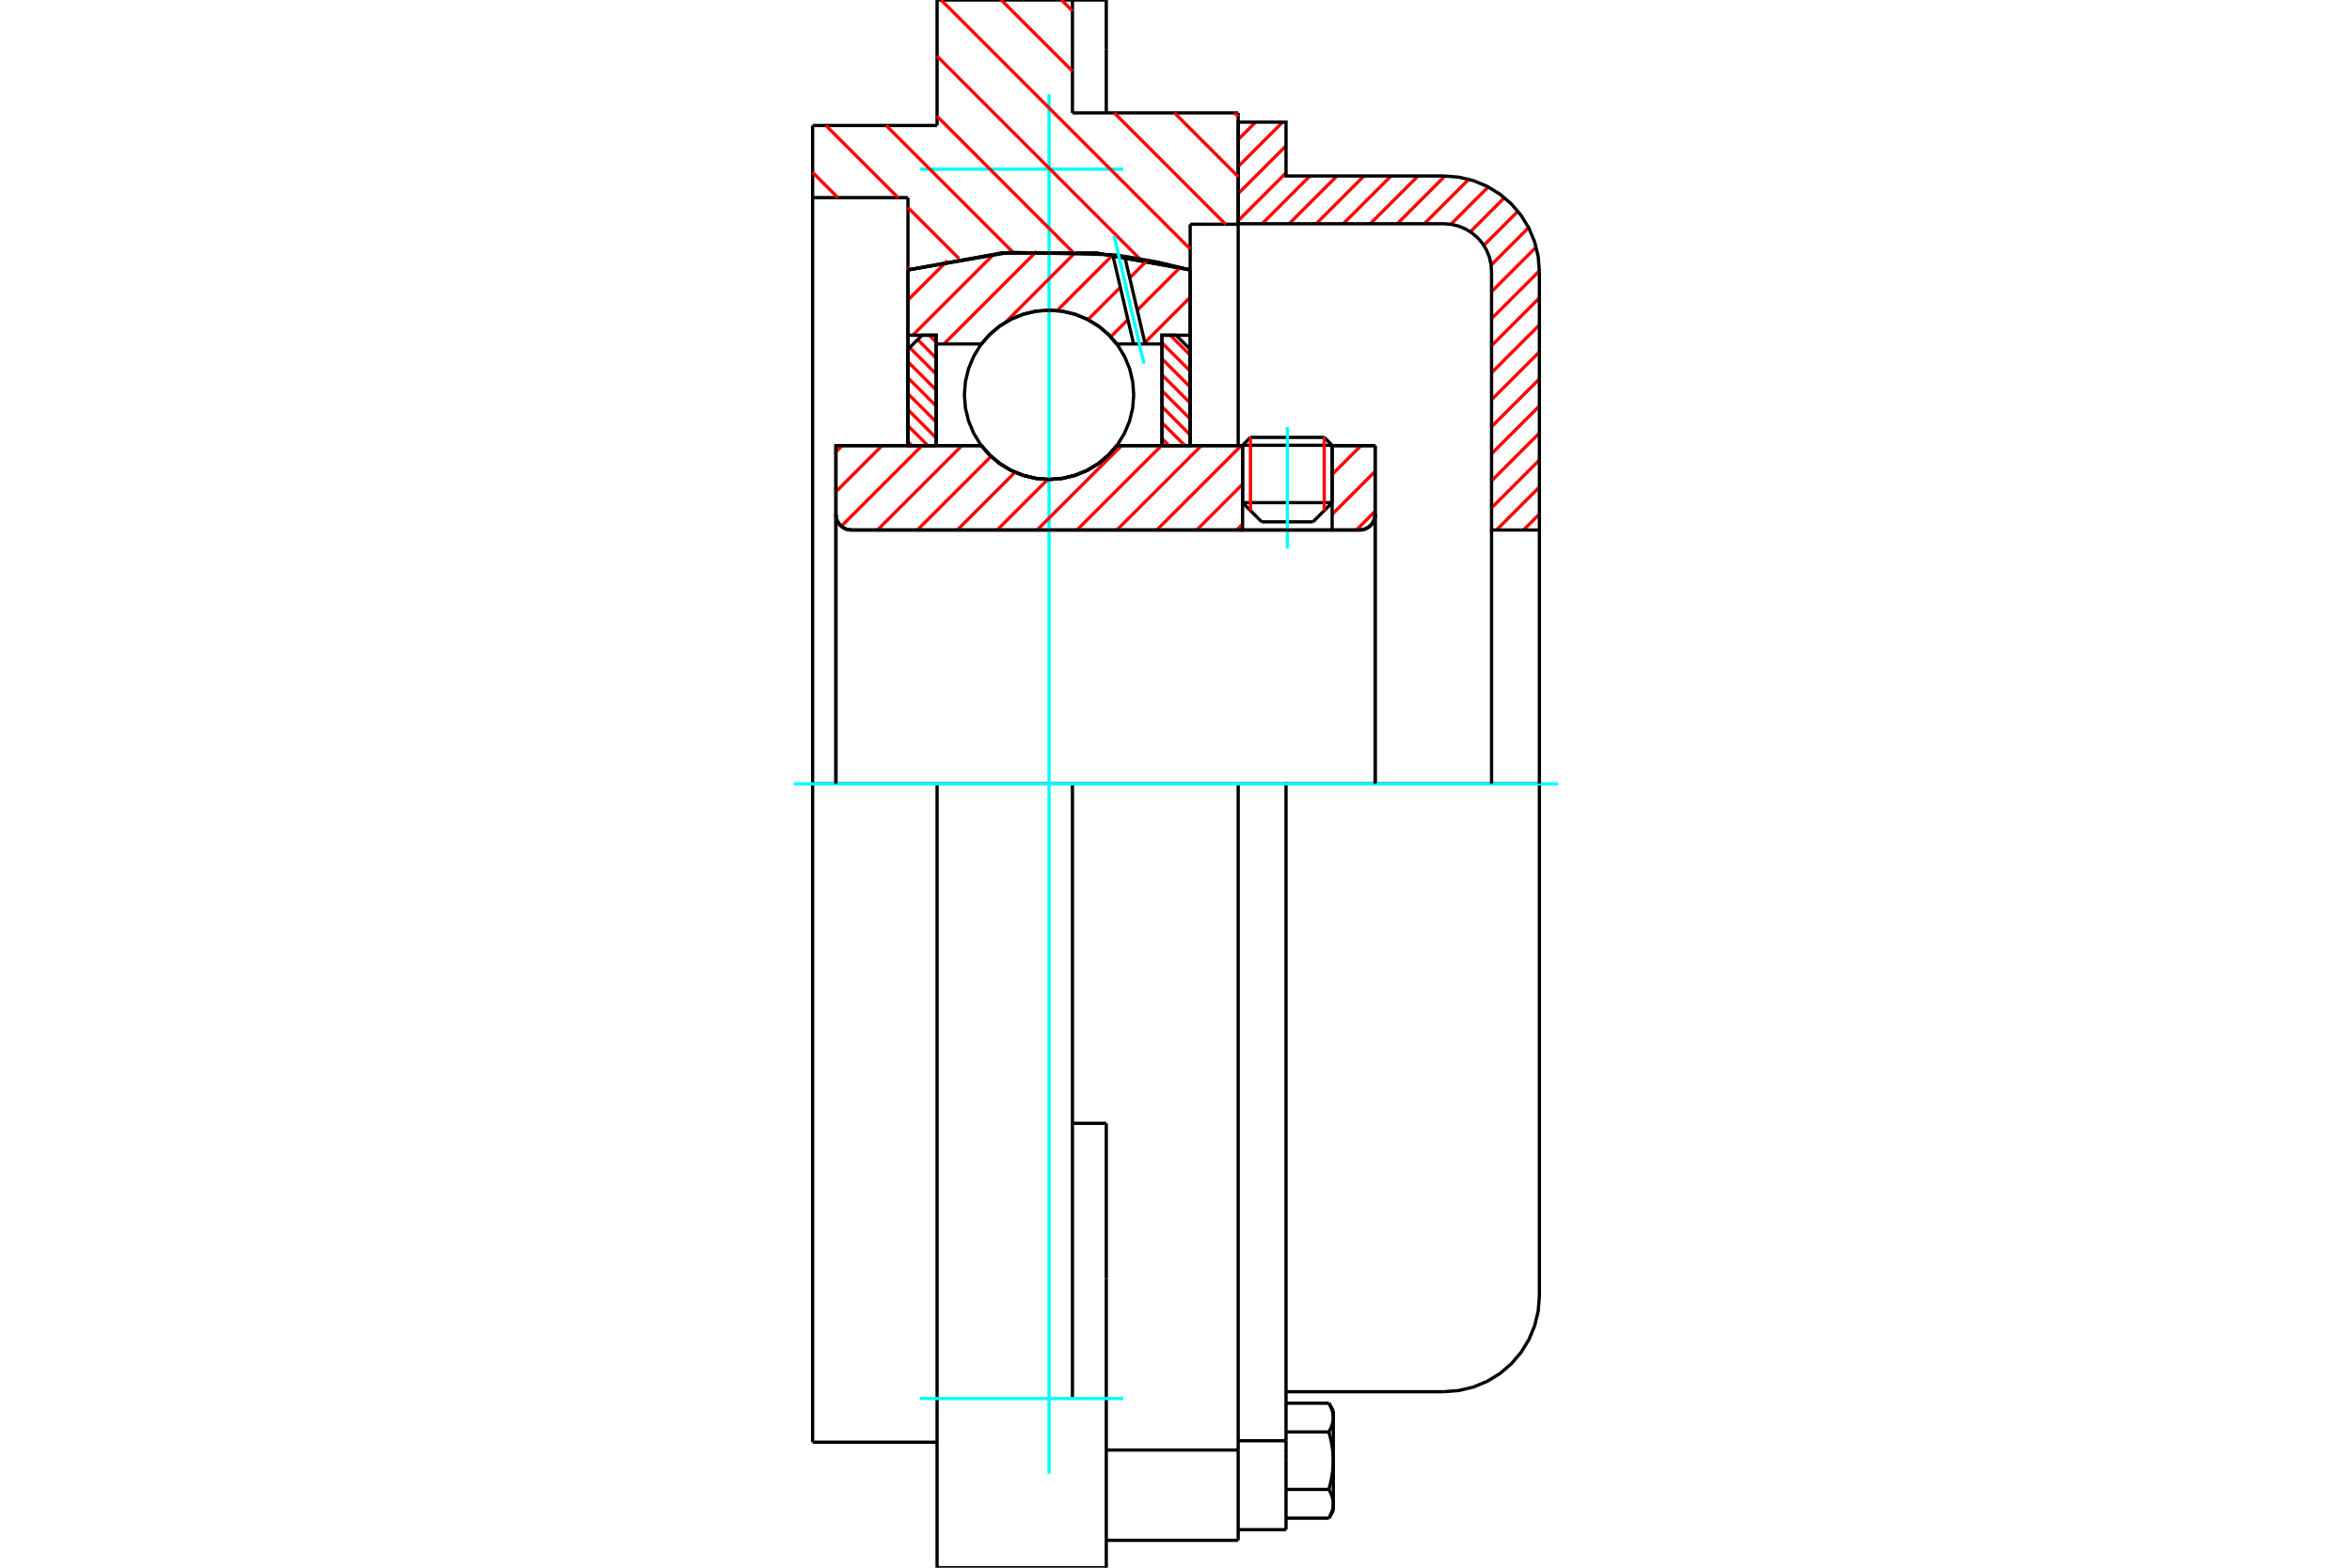 <?xml version="1.0" standalone="no"?>
<!DOCTYPE svg PUBLIC "-//W3C//DTD SVG 1.1//EN"
	"http://www.w3.org/Graphics/SVG/1.1/DTD/svg11.dtd">
<svg xmlns="http://www.w3.org/2000/svg" height="100%" width="100%" viewBox="0 0 36000 24000">
	<rect x="-1800" y="-1200" width="39600" height="26400" style="fill:#FFF"/>
	<g style="fill:none; fill-rule:evenodd" transform="matrix(1 0 0 1 0 0)">
		<g style="fill:none; stroke:#000; stroke-width:50; shape-rendering:geometricPrecision">
			<line x1="20390" y1="6817" x2="19019" y2="6817"/>
			<line x1="19140" y1="6696" x2="20269" y2="6696"/>
			<line x1="19019" y1="7695" x2="20390" y2="7695"/>
			<line x1="20097" y1="7989" x2="19312" y2="7989"/>
			<polyline points="20809,8114 20846,8111 20883,8103 20917,8088 20950,8068 20978,8044 21003,8015 21022,7983 21037,7949 21046,7912 21048,7874"/>
			<line x1="21048" y1="6822" x2="21048" y2="7874"/>
			<line x1="20390" y1="6822" x2="21048" y2="6822"/>
			<line x1="17094" y1="6822" x2="19019" y2="6822"/>
			<polyline points="15021,6822 15153,6972 15306,7100 15478,7203 15663,7278 15858,7324 16057,7340 16257,7324 16451,7278 16637,7203 16808,7100 16962,6972 17094,6822"/>
			<line x1="12794" y1="6822" x2="15021" y2="6822"/>
			<line x1="12794" y1="7874" x2="12794" y2="6822"/>
			<polyline points="12794,7874 12797,7912 12805,7949 12820,7983 12839,8015 12864,8044 12892,8068 12925,8088 12959,8103 12996,8111 13034,8114"/>
			<line x1="20809" y1="8114" x2="13034" y2="8114"/>
			<line x1="21048" y1="7874" x2="21048" y2="12000"/>
			<line x1="12794" y1="7874" x2="12794" y2="12000"/>
			<line x1="19140" y1="6696" x2="19019" y2="6817"/>
			<line x1="20390" y1="6817" x2="20269" y2="6696"/>
			<line x1="20097" y1="7989" x2="20390" y2="7695"/>
			<line x1="19019" y1="7695" x2="19312" y2="7989"/>
			<line x1="19019" y1="6817" x2="19019" y2="7695"/>
			<line x1="20390" y1="7695" x2="20390" y2="6817"/>
			<polyline points="20809,8114 20846,8111 20883,8103 20917,8088 20950,8068 20978,8044 21003,8015 21022,7983 21037,7949 21046,7912 21048,7874"/>
			<polyline points="12794,7874 12797,7912 12805,7949 12820,7983 12839,8015 12864,8044 12892,8068 12925,8088 12959,8103 12996,8111 13034,8114"/>
			<polyline points="18952,23581 18952,22362 18952,22199"/>
			<line x1="16933" y1="22199" x2="18952" y2="22199"/>
			<line x1="16415" y1="1728" x2="18952" y2="1728"/>
			<line x1="18952" y1="12000" x2="18952" y2="22199"/>
			<line x1="18952" y1="12000" x2="16415" y2="12000"/>
			<line x1="16933" y1="17197" x2="16415" y2="17197"/>
			<line x1="14343" y1="12000" x2="12438" y2="12000"/>
			<line x1="16415" y1="12000" x2="14343" y2="12000"/>
			<line x1="13897" y1="3025" x2="12438" y2="3025"/>
			<line x1="13897" y1="4132" x2="13897" y2="3025"/>
			<polyline points="18217,4132 16785,3874 15330,3874 13897,4132"/>
			<line x1="18217" y1="3433" x2="18217" y2="4132"/>
			<line x1="18952" y1="3433" x2="18217" y2="3433"/>
			<line x1="18952" y1="1728" x2="18952" y2="3433"/>
			<line x1="16415" y1="0" x2="16415" y2="1728"/>
			<line x1="14343" y1="0" x2="16415" y2="0"/>
			<line x1="14343" y1="1921" x2="14343" y2="0"/>
			<line x1="12438" y1="1921" x2="14343" y2="1921"/>
			<line x1="12438" y1="3025" x2="12438" y2="1921"/>
			<line x1="13897" y1="6822" x2="13897" y2="4132"/>
			<line x1="18217" y1="4132" x2="18217" y2="6822"/>
			<line x1="12438" y1="22079" x2="12438" y2="12000"/>
			<line x1="18952" y1="3433" x2="18952" y2="6822"/>
			<line x1="12438" y1="12000" x2="12438" y2="3025"/>
			<line x1="16933" y1="19578" x2="16933" y2="17197"/>
			<line x1="16415" y1="21410" x2="16415" y2="12000"/>
			<line x1="16933" y1="24000" x2="16933" y2="19578"/>
			<line x1="16933" y1="759" x2="16933" y2="0"/>
			<line x1="16933" y1="1728" x2="16933" y2="759"/>
			<polyline points="14343,24000 14343,21410 14343,12000"/>
			<line x1="14343" y1="24000" x2="16415" y2="24000"/>
			<line x1="16933" y1="23581" x2="18952" y2="23581"/>
			<line x1="12438" y1="22079" x2="14343" y2="22079"/>
			<line x1="16933" y1="0" x2="16415" y2="0"/>
			<line x1="16415" y1="24000" x2="16933" y2="24000"/>
			<line x1="18952" y1="22057" x2="19684" y2="22057"/>
			<line x1="19684" y1="22261" x2="19684" y2="22057"/>
			<line x1="19684" y1="22362" x2="19684" y2="22261"/>
			<line x1="19684" y1="23418" x2="19684" y2="22362"/>
			<polyline points="19684,22057 19684,12000 18952,12000"/>
			<polyline points="20340,21922 20344,21915 20347,21908 20351,21901 20355,21895 20358,21888 20361,21881 20365,21875 20368,21868 20371,21862 20373,21855 20376,21849 20379,21842 20381,21836 20384,21830 20386,21823 20388,21817 20390,21811 20392,21805 20394,21799 20395,21793 20397,21787 20398,21780 20400,21774 20401,21768 20402,21762 20403,21756 20404,21750 20405,21744 20406,21738 20406,21732 20407,21726 20407,21720 20407,21714 20408,21708 20408,21702"/>
			<polyline points="20408,22362 20408,22350 20407,22338 20407,22326 20407,22314 20406,22302 20406,22290 20405,22277 20404,22265 20403,22253 20402,22241 20401,22229 20400,22217 20398,22205 20397,22193 20395,22181 20394,22168 20392,22156 20390,22144 20388,22131 20386,22119 20384,22106 20381,22094 20379,22081 20376,22068 20373,22056 20371,22043 20368,22030 20365,22017 20361,22004 20358,21990 20355,21977 20351,21963 20347,21950 20344,21936 20340,21922"/>
			<line x1="20408" y1="21702" x2="20408" y2="22362"/>
			<polyline points="20408,23022 20408,23016 20407,23010 20407,23004 20407,22998 20406,22992 20406,22986 20405,22979 20404,22973 20403,22967 20402,22961 20401,22955 20400,22949 20398,22943 20397,22937 20395,22931 20394,22925 20392,22919 20390,22913 20388,22906 20386,22900 20384,22894 20381,22888 20379,22881 20376,22875 20373,22869 20371,22862 20368,22856 20365,22849 20361,22843 20358,22836 20355,22829 20351,22822 20347,22816 20344,22809 20340,22802"/>
			<line x1="20408" y1="22362" x2="20408" y2="23022"/>
			<polyline points="20340,22802 20344,22788 20347,22774 20351,22760 20355,22747 20358,22733 20361,22720 20365,22707 20368,22694 20371,22681 20373,22668 20376,22655 20379,22642 20381,22630 20384,22617 20386,22605 20388,22592 20390,22580 20392,22568 20394,22555 20395,22543 20397,22531 20398,22519 20400,22507 20401,22494 20402,22482 20403,22470 20404,22458 20405,22446 20406,22434 20406,22422 20407,22410 20407,22398 20407,22386 20408,22374 20408,22362"/>
			<line x1="20408" y1="23022" x2="20408" y2="23124"/>
			<polyline points="20340,23242 20344,23235 20347,23228 20351,23221 20355,23214 20358,23207 20361,23201 20365,23194 20368,23188 20371,23181 20373,23175 20376,23168 20379,23162 20381,23156 20384,23149 20386,23143 20388,23137 20390,23131 20392,23125 20394,23118 20395,23112 20397,23106 20398,23100 20400,23094 20401,23088 20402,23082 20403,23076 20404,23070 20405,23064 20406,23058 20406,23052 20407,23046 20407,23040 20407,23034 20408,23028 20408,23022"/>
			<polyline points="20408,21702 20408,21696 20407,21690 20407,21684 20407,21678 20406,21672 20406,21666 20405,21660 20404,21654 20403,21648 20402,21642 20401,21636 20400,21630 20398,21624 20397,21618 20395,21611 20394,21605 20392,21599 20390,21593 20388,21587 20386,21581 20384,21574 20381,21568 20379,21562 20376,21555 20373,21549 20371,21542 20368,21536 20365,21529 20361,21523 20358,21516 20355,21510 20351,21503 20347,21496 20344,21489 20340,21482"/>
			<line x1="20408" y1="21600" x2="20408" y2="21702"/>
			<line x1="19684" y1="23242" x2="20340" y2="23242"/>
			<line x1="19684" y1="22802" x2="20340" y2="22802"/>
			<line x1="19684" y1="21922" x2="20340" y2="21922"/>
			<line x1="19684" y1="21482" x2="20340" y2="21482"/>
			<polyline points="23562,12000 22099,12000 19684,12000"/>
			<line x1="23562" y1="19843" x2="23562" y2="12000"/>
			<line x1="18952" y1="23418" x2="19684" y2="23418"/>
			<line x1="20340" y1="23242" x2="20408" y2="23124"/>
			<line x1="20408" y1="21600" x2="20340" y2="21482"/>
			<polyline points="22099,21306 22328,21288 22551,21235 22763,21147 22959,21027 23133,20878 23282,20703 23402,20507 23490,20295 23544,20072 23562,19843"/>
			<line x1="19684" y1="21306" x2="22099" y2="21306"/>
		</g>
		<g style="fill:none; stroke:#0FF; stroke-width:50; shape-rendering:geometricPrecision">
			<line x1="19705" y1="8399" x2="19705" y2="6537"/>
			<line x1="16057" y1="22559" x2="16057" y2="1441"/>
			<line x1="12150" y1="12000" x2="23850" y2="12000"/>
			<line x1="14084" y1="2590" x2="17193" y2="2590"/>
			<line x1="14084" y1="21410" x2="17193" y2="21410"/>
		</g>
		<g style="fill:none; stroke:#F00; stroke-width:50; shape-rendering:geometricPrecision">
			<line x1="23562" y1="7871" x2="23318" y2="8114"/>
			<line x1="23562" y1="7457" x2="22905" y2="8114"/>
			<line x1="23562" y1="7043" x2="22830" y2="7775"/>
			<line x1="23562" y1="6630" x2="22830" y2="7361"/>
			<line x1="23562" y1="6216" x2="22830" y2="6947"/>
			<line x1="23562" y1="5802" x2="22830" y2="6533"/>
			<line x1="23562" y1="5388" x2="22830" y2="6120"/>
			<line x1="23562" y1="4974" x2="22830" y2="5706"/>
			<line x1="23562" y1="4561" x2="22830" y2="5292"/>
			<line x1="23562" y1="4147" x2="22830" y2="4878"/>
			<line x1="23513" y1="3782" x2="22830" y2="4465"/>
			<line x1="23397" y1="3484" x2="22824" y2="4058"/>
			<line x1="23234" y1="3234" x2="22711" y2="3757"/>
			<line x1="23027" y1="3026" x2="22505" y2="3549"/>
			<line x1="22778" y1="2862" x2="22207" y2="3434"/>
			<line x1="22481" y1="2745" x2="21801" y2="3425"/>
			<line x1="22118" y1="2694" x2="21387" y2="3425"/>
			<line x1="21705" y1="2694" x2="20974" y2="3425"/>
			<line x1="21291" y1="2694" x2="20560" y2="3425"/>
			<line x1="20877" y1="2694" x2="20146" y2="3425"/>
			<line x1="20464" y1="2694" x2="19732" y2="3425"/>
			<line x1="20050" y1="2694" x2="19319" y2="3425"/>
			<line x1="19684" y1="2646" x2="18952" y2="3378"/>
			<line x1="19684" y1="2232" x2="18952" y2="2964"/>
			<line x1="19632" y1="1870" x2="18952" y2="2550"/>
			<line x1="19218" y1="1870" x2="18952" y2="2136"/>
		</g>
		<g style="fill:none; stroke:#000; stroke-width:50; shape-rendering:geometricPrecision">
			<polyline points="18952,3425 18952,1870 19684,1870 19684,2694 22099,2694"/>
			<polyline points="23562,4157 23544,3928 23490,3705 23402,3493 23282,3297 23133,3122 22959,2973 22763,2853 22551,2765 22328,2712 22099,2694"/>
			<polyline points="23562,4157 23562,8114 22830,8114 22830,4157 22821,4042 22795,3931 22751,3825 22691,3727 22616,3639 22529,3565 22431,3505 22325,3461 22213,3434 22099,3425 18952,3425"/>
			<line x1="23562" y1="12000" x2="23562" y2="8114"/>
			<line x1="22830" y1="8114" x2="22830" y2="12000"/>
		</g>
		<g style="fill:none; stroke:#F00; stroke-width:50; shape-rendering:geometricPrecision">
			<line x1="18897" y1="1728" x2="18952" y2="1784"/>
			<line x1="16248" y1="0" x2="16415" y2="168"/>
			<line x1="17976" y1="1728" x2="18952" y2="2705"/>
			<line x1="15326" y1="0" x2="16415" y2="1089"/>
			<line x1="17055" y1="1728" x2="18759" y2="3433"/>
			<line x1="14405" y1="0" x2="18217" y2="3812"/>
			<line x1="14343" y1="859" x2="17448" y2="3965"/>
			<line x1="14343" y1="1780" x2="16415" y2="3853"/>
			<line x1="13563" y1="1921" x2="15505" y2="3863"/>
			<line x1="12641" y1="1921" x2="13745" y2="3025"/>
			<line x1="13897" y1="3177" x2="14679" y2="3959"/>
			<line x1="12438" y1="2639" x2="12824" y2="3025"/>
			<line x1="13897" y1="4099" x2="13924" y2="4125"/>
		</g>
		<g style="fill:none; stroke:#000; stroke-width:50; shape-rendering:geometricPrecision">
			<polyline points="18217,4132 16785,3874 15330,3874 13897,4132"/>
		</g>
		<g style="fill:none; stroke:#F00; stroke-width:50; shape-rendering:geometricPrecision">
			<line x1="20269" y1="6696" x2="20269" y2="7816"/>
			<line x1="19140" y1="7816" x2="19140" y2="6696"/>
			<line x1="13897" y1="6761" x2="13958" y2="6822"/>
			<line x1="13897" y1="6517" x2="14202" y2="6822"/>
			<line x1="13897" y1="6272" x2="14329" y2="6704"/>
			<line x1="13897" y1="6028" x2="14329" y2="6460"/>
			<line x1="13897" y1="5784" x2="14329" y2="6216"/>
			<line x1="13897" y1="5539" x2="14329" y2="5971"/>
			<line x1="13924" y1="5321" x2="14329" y2="5727"/>
			<line x1="14046" y1="5199" x2="14329" y2="5483"/>
			<line x1="14223" y1="5132" x2="14329" y2="5238"/>
		</g>
		<g style="fill:none; stroke:#000; stroke-width:50; shape-rendering:geometricPrecision">
			<polyline points="14329,6822 14329,5132 14113,5132 13897,5348 13897,6822 14329,6822"/>
		</g>
		<g style="fill:none; stroke:#F00; stroke-width:50; shape-rendering:geometricPrecision">
			<line x1="17912" y1="5132" x2="18217" y2="5437"/>
			<line x1="17785" y1="5249" x2="18217" y2="5681"/>
			<line x1="17785" y1="5493" x2="18217" y2="5925"/>
			<line x1="17785" y1="5738" x2="18217" y2="6170"/>
			<line x1="17785" y1="5982" x2="18217" y2="6414"/>
			<line x1="17785" y1="6226" x2="18217" y2="6658"/>
			<line x1="17785" y1="6471" x2="18136" y2="6822"/>
			<line x1="17785" y1="6715" x2="17891" y2="6822"/>
		</g>
		<g style="fill:none; stroke:#000; stroke-width:50; shape-rendering:geometricPrecision">
			<polyline points="17785,6822 17785,5132 18001,5132 18217,5348 18217,6822 17785,6822"/>
			<polyline points="17353,6044 17337,5841 17290,5644 17212,5456 17106,5282 16974,5128 16819,4996 16646,4889 16458,4812 16260,4764 16057,4748 15854,4764 15657,4812 15469,4889 15296,4996 15141,5128 15009,5282 14903,5456 14825,5644 14777,5841 14761,6044 14777,6247 14825,6444 14903,6632 15009,6806 15141,6960 15296,7092 15469,7199 15657,7276 15854,7324 16057,7340 16260,7324 16458,7276 16646,7199 16819,7092 16974,6960 17106,6806 17212,6632 17290,6444 17337,6247 17353,6044"/>
		</g>
		<g style="fill:none; stroke:#F00; stroke-width:50; shape-rendering:geometricPrecision">
			<line x1="18217" y1="4551" x2="17523" y2="5245"/>
			<line x1="18062" y1="4095" x2="17407" y2="4749"/>
			<line x1="17264" y1="4893" x2="17001" y2="5156"/>
			<line x1="17561" y1="3984" x2="17292" y2="4254"/>
			<line x1="17148" y1="4398" x2="16653" y2="4893"/>
			<line x1="17032" y1="3903" x2="16181" y2="4754"/>
			<line x1="16471" y1="3853" x2="15391" y2="4933"/>
			<line x1="15867" y1="3847" x2="14447" y2="5266"/>
			<line x1="15214" y1="3889" x2="13971" y2="5132"/>
			<line x1="14500" y1="3992" x2="13897" y2="4594"/>
		</g>
		<g style="fill:none; stroke:#000; stroke-width:50; shape-rendering:geometricPrecision">
			<polyline points="13897,6822 13897,5132 13897,4132"/>
			<polyline points="17031,3899 15453,3863 13897,4132"/>
			<polyline points="17214,3924 17123,3911 17031,3899"/>
			<polyline points="18217,4132 17719,4012 17214,3924"/>
			<polyline points="18217,4132 18217,5132 17785,5132 17785,5266 17785,6822"/>
			<polyline points="17785,5266 17528,5266 17351,5266 17094,5266 16962,5116 16808,4988 16637,4885 16451,4810 16257,4764 16057,4748 15858,4764 15663,4810 15478,4885 15306,4988 15153,5116 15021,5266 14329,5266 14329,6822"/>
			<polyline points="14329,5266 14329,5132 13897,5132"/>
			<line x1="18217" y1="5132" x2="18217" y2="6822"/>
		</g>
		<g style="fill:none; stroke:#0FF; stroke-width:50; shape-rendering:geometricPrecision">
			<line x1="17509" y1="5565" x2="17053" y2="3613"/>
		</g>
		<g style="fill:none; stroke:#000; stroke-width:50; shape-rendering:geometricPrecision">
			<line x1="17351" y1="5266" x2="17031" y2="3899"/>
			<line x1="17528" y1="5266" x2="17214" y2="3924"/>
		</g>
		<g style="fill:none; stroke:#F00; stroke-width:50; shape-rendering:geometricPrecision">
			<line x1="21048" y1="7826" x2="20761" y2="8114"/>
			<line x1="21048" y1="7216" x2="20390" y2="7874"/>
			<line x1="20832" y1="6822" x2="20390" y2="7263"/>
			<line x1="19019" y1="8023" x2="18928" y2="8114"/>
			<line x1="19019" y1="7412" x2="18317" y2="8114"/>
			<line x1="18999" y1="6822" x2="17706" y2="8114"/>
			<line x1="18388" y1="6822" x2="17095" y2="8114"/>
			<line x1="17777" y1="6822" x2="16484" y2="8114"/>
			<line x1="17166" y1="6822" x2="15874" y2="8114"/>
			<line x1="16038" y1="7339" x2="15263" y2="8114"/>
			<line x1="15536" y1="7230" x2="14652" y2="8114"/>
			<line x1="15169" y1="6987" x2="14041" y2="8114"/>
			<line x1="14723" y1="6822" x2="13430" y2="8114"/>
			<line x1="14112" y1="6822" x2="12877" y2="8056"/>
			<line x1="13501" y1="6822" x2="12794" y2="7529"/>
			<line x1="12890" y1="6822" x2="12794" y2="6918"/>
		</g>
		<g style="fill:none; stroke:#000; stroke-width:50; shape-rendering:geometricPrecision">
			<line x1="21048" y1="12000" x2="21048" y2="6822"/>
			<polyline points="20809,8114 20846,8111 20883,8103 20917,8088 20950,8068 20978,8044 21003,8015 21022,7983 21037,7949 21046,7912 21048,7874"/>
			<polyline points="20809,8114 20390,8114 20390,6822"/>
			<polyline points="20390,8114 19019,8114 19019,6822"/>
			<line x1="19019" y1="8114" x2="13034" y2="8114"/>
			<polyline points="12794,7874 12797,7912 12805,7949 12820,7983 12839,8015 12864,8044 12892,8068 12925,8088 12959,8103 12996,8111 13034,8114"/>
			<polyline points="12794,7874 12794,6822 13226,6822 15021,6822 15153,6972 15306,7100 15478,7203 15663,7278 15858,7324 16057,7340 16257,7324 16451,7278 16637,7203 16808,7100 16962,6972 17094,6822 19019,6822"/>
			<line x1="20390" y1="6822" x2="21048" y2="6822"/>
			<line x1="12794" y1="12000" x2="12794" y2="7874"/>
		</g>
	</g>
</svg>
